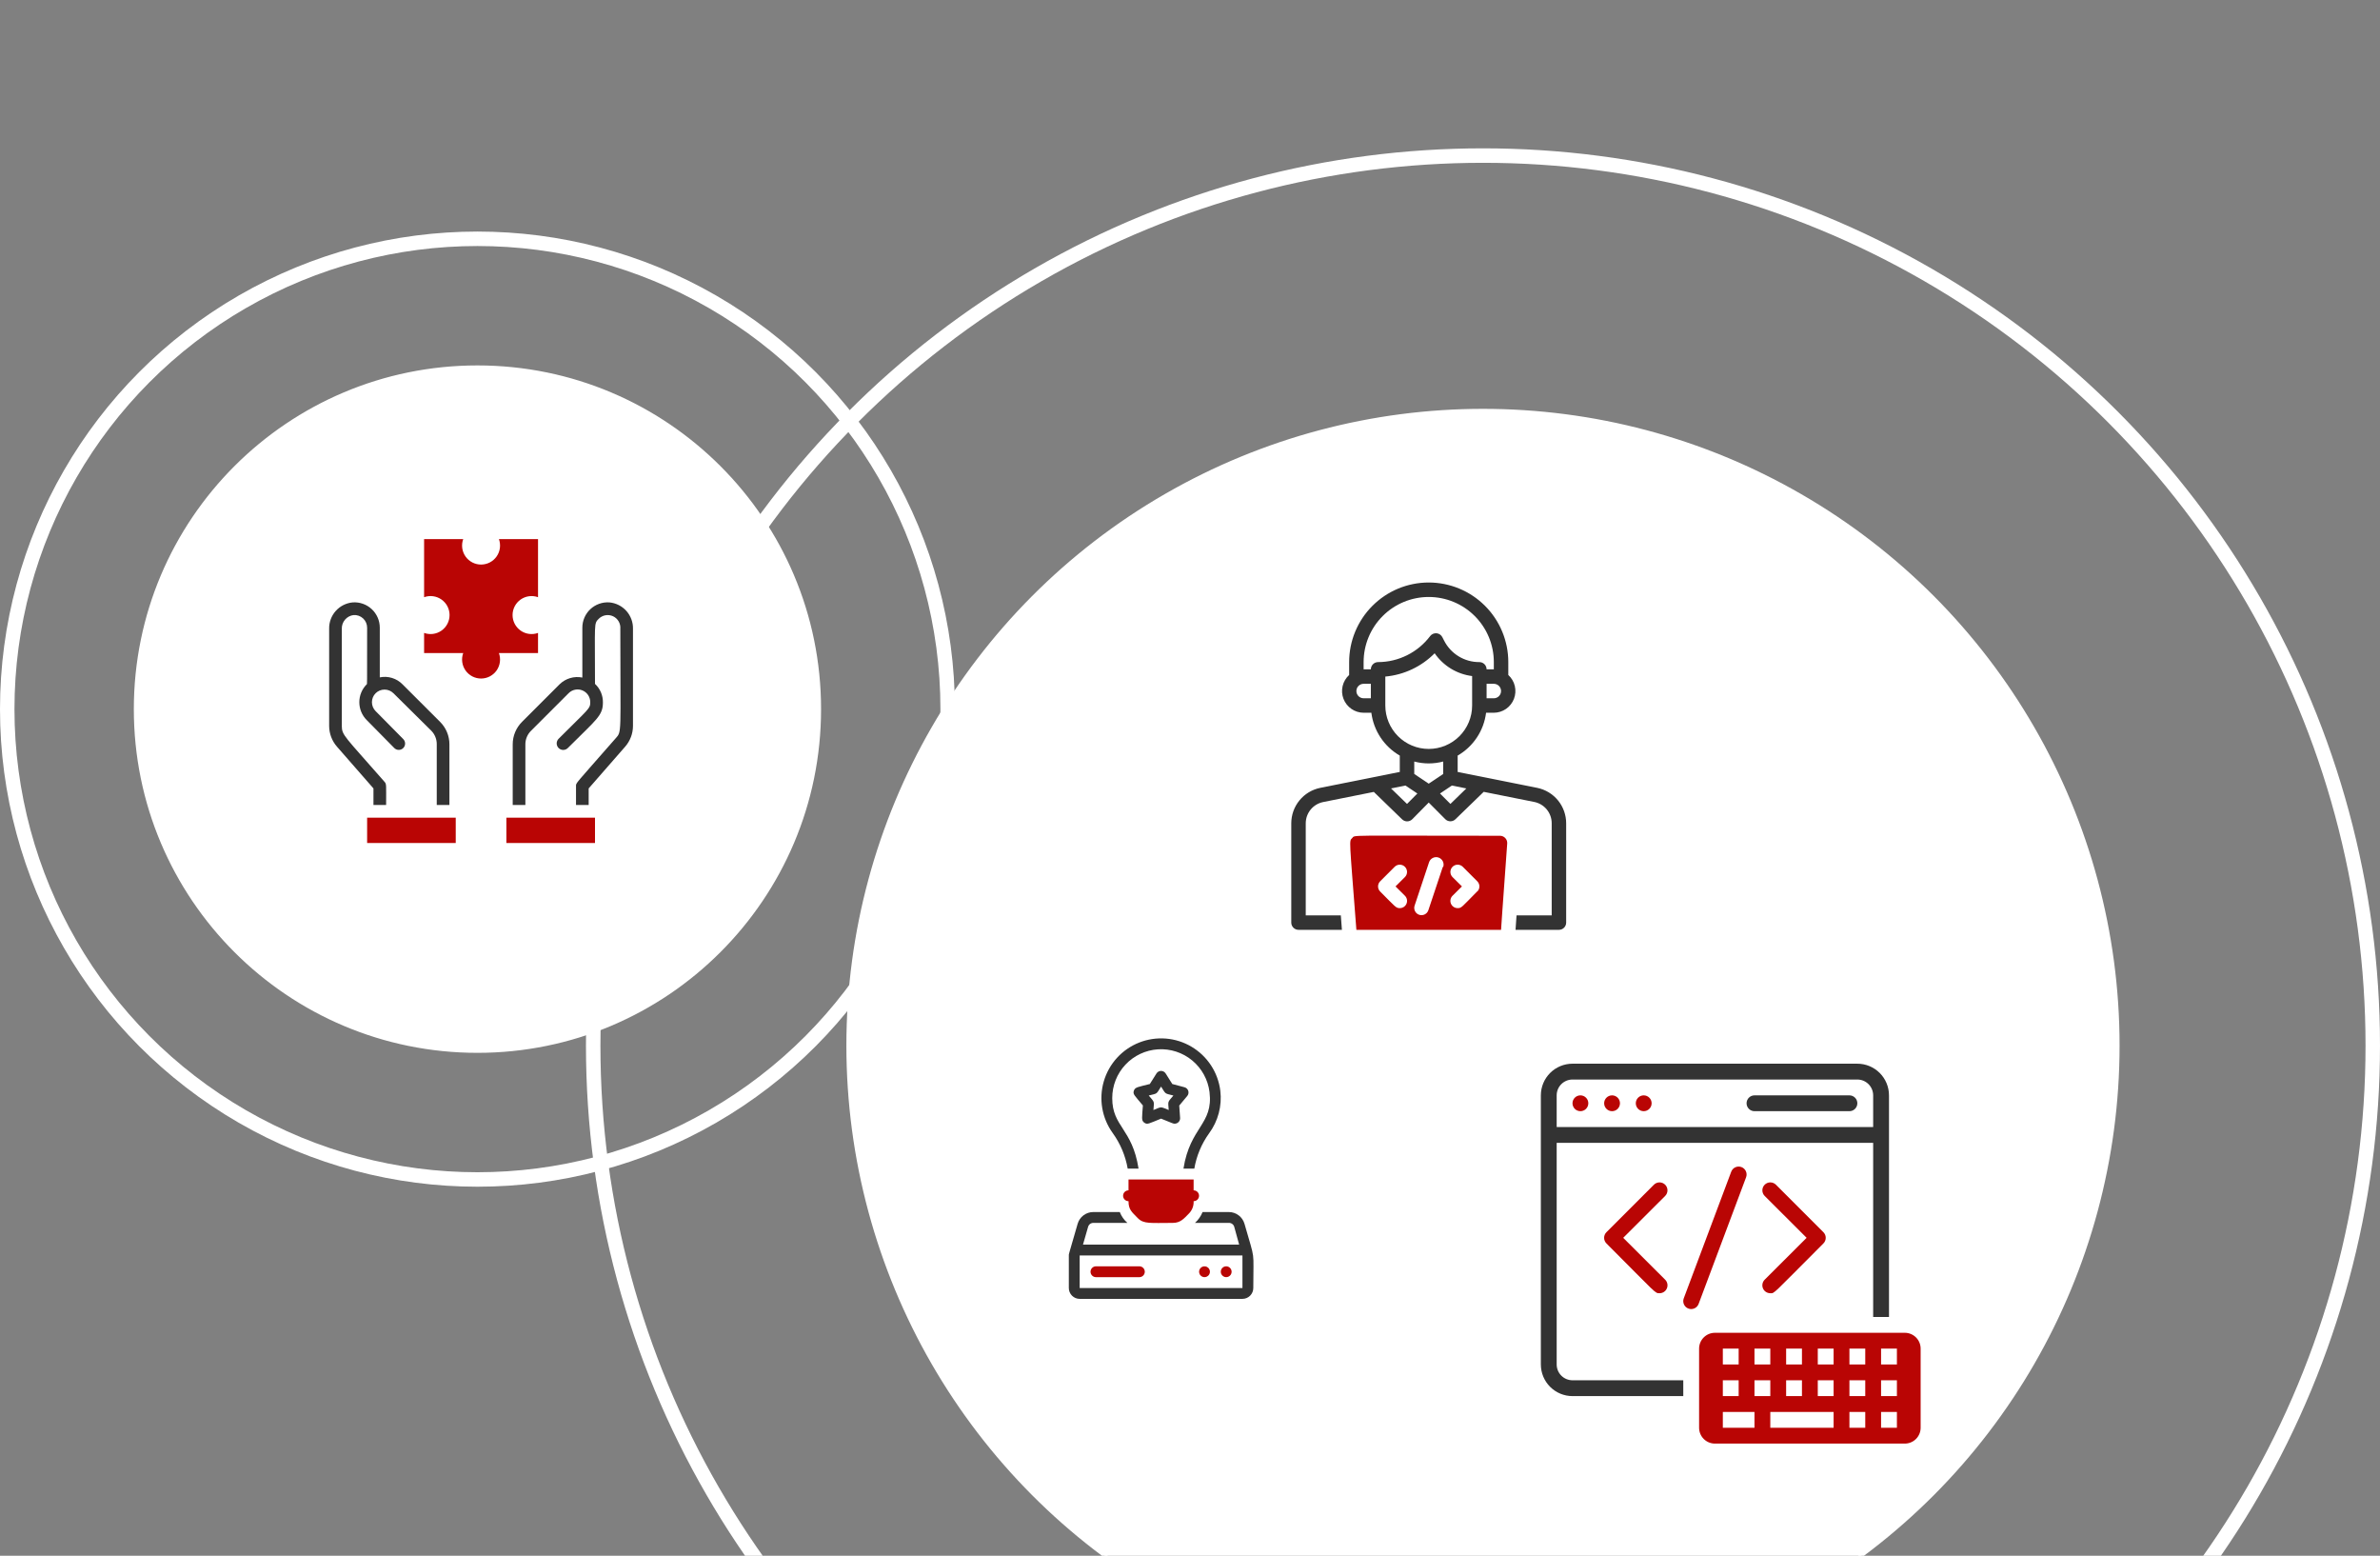 <svg width="658" height="430" viewBox="0 0 658 430" fill="none" xmlns="http://www.w3.org/2000/svg">
<rect x="0" y="0" width="658" height="430" fill="#808080" stroke="none"/>
<g clip-path="url(#clip0)">
<circle cx="410" cy="289" r="175.5" fill="white" stroke="white"/>
<circle cx="410" cy="289" r="246" stroke="white" stroke-width="4"/>
<circle cx="132" cy="196" r="130" stroke="white" stroke-width="4"/>
<circle cx="132" cy="196" r="94.5" fill="white" stroke="white"/>
<g clip-path="url(#clip1)">
<path d="M526.625 368.375H474.125C472.965 368.375 471.852 368.836 471.031 369.656C470.211 370.477 469.75 371.59 469.75 372.75V394.625C469.75 395.785 470.211 396.898 471.031 397.719C471.852 398.539 472.965 399 474.125 399H526.625C527.785 399 528.898 398.539 529.719 397.719C530.539 396.898 531 395.785 531 394.625V372.75C531 371.59 530.539 370.477 529.719 369.656C528.898 368.836 527.785 368.375 526.625 368.375ZM493.813 372.75H498.188V377.125H493.813V372.75ZM493.813 381.5H498.188V385.875H493.813V381.5ZM485.063 372.75H489.438V377.125H485.063V372.75ZM476.313 372.75H480.688V377.125H476.313V372.75ZM476.313 381.5H480.688V385.875H476.313V381.5ZM485.063 394.625H476.313V390.25H485.063V394.625ZM485.063 381.5H489.438V385.875H485.063V381.5ZM506.938 394.625H489.438V390.25H506.938V394.625ZM506.938 385.875H502.563V381.5H506.938V385.875ZM506.938 377.125H502.563V372.75H506.938V377.125ZM515.688 394.625H511.313V390.25H515.688V394.625ZM515.688 385.875H511.313V381.5H515.688V385.875ZM515.688 377.125H511.313V372.75H515.688V377.125ZM524.438 394.625H520.063V390.25H524.438V394.625ZM524.438 385.875H520.063V381.5H524.438V385.875ZM524.438 377.125H520.063V372.75H524.438V377.125Z" fill="#B90504"/>
<path d="M439.125 304.937C439.125 305.518 438.895 306.074 438.484 306.484C438.074 306.895 437.518 307.125 436.937 307.125C436.357 307.125 435.801 306.895 435.391 306.484C434.98 306.074 434.75 305.518 434.75 304.937C434.75 304.357 434.98 303.801 435.391 303.391C435.801 302.98 436.357 302.75 436.937 302.75C437.518 302.75 438.074 302.98 438.484 303.391C438.895 303.801 439.125 304.357 439.125 304.937V304.937Z" fill="#B90504"/>
<path d="M447.875 304.937C447.875 305.518 447.645 306.074 447.234 306.484C446.824 306.895 446.268 307.125 445.688 307.125C445.107 307.125 444.551 306.895 444.141 306.484C443.73 306.074 443.5 305.518 443.5 304.937C443.5 304.357 443.73 303.801 444.141 303.391C444.551 302.98 445.107 302.75 445.688 302.75C446.268 302.75 446.824 302.98 447.234 303.391C447.645 303.801 447.875 304.357 447.875 304.937Z" fill="#B90504"/>
<path d="M456.625 304.937C456.625 305.518 456.395 306.074 455.984 306.484C455.574 306.895 455.018 307.125 454.437 307.125C453.857 307.125 453.301 306.895 452.891 306.484C452.48 306.074 452.25 305.518 452.25 304.937C452.25 304.357 452.48 303.801 452.891 303.391C453.301 302.98 453.857 302.75 454.437 302.75C455.018 302.75 455.574 302.98 455.984 303.391C456.395 303.801 456.625 304.357 456.625 304.937Z" fill="#B90504"/>
<path d="M513.5 294H434.75C432.429 294 430.204 294.922 428.563 296.563C426.922 298.204 426 300.429 426 302.75V377.125C426 379.446 426.922 381.671 428.563 383.312C430.204 384.953 432.429 385.875 434.75 385.875H465.375V381.5H434.75C433.59 381.5 432.477 381.039 431.656 380.219C430.836 379.398 430.375 378.285 430.375 377.125V315.875H517.875V364H522.25V302.75C522.25 300.429 521.328 298.204 519.687 296.563C518.046 294.922 515.821 294 513.5 294V294ZM517.875 311.5H430.375V302.75C430.375 301.59 430.836 300.477 431.656 299.656C432.477 298.836 433.59 298.375 434.75 298.375H513.5C514.66 298.375 515.773 298.836 516.594 299.656C517.414 300.477 517.875 301.59 517.875 302.75V311.5Z" fill="#333333"/>
<path d="M511.312 307.125H485.062C484.482 307.125 483.926 306.895 483.516 306.484C483.105 306.074 482.875 305.518 482.875 304.937C482.875 304.357 483.105 303.801 483.516 303.391C483.926 302.98 484.482 302.75 485.062 302.75H511.312C511.893 302.75 512.449 302.98 512.859 303.391C513.27 303.801 513.5 304.357 513.5 304.937C513.5 305.518 513.27 306.074 512.859 306.484C512.449 306.895 511.893 307.125 511.312 307.125Z" fill="#333333"/>
<path d="M465.506 358.859L478.631 323.859C478.834 323.314 479.246 322.871 479.775 322.629C480.304 322.387 480.908 322.366 481.453 322.569C481.998 322.772 482.441 323.183 482.683 323.712C482.925 324.241 482.947 324.845 482.744 325.39L469.619 360.39C469.416 360.936 469.004 361.378 468.475 361.62C467.946 361.862 467.342 361.884 466.797 361.681C466.251 361.478 465.809 361.067 465.567 360.537C465.325 360.008 465.303 359.405 465.506 358.859Z" fill="#B90504"/>
<path d="M458.812 357.438C457.5 357.438 458.178 357.722 444.134 343.678C443.929 343.475 443.767 343.233 443.656 342.966C443.544 342.7 443.487 342.414 443.487 342.125C443.487 341.836 443.544 341.55 443.656 341.284C443.767 341.017 443.929 340.775 444.134 340.572L457.259 327.447C457.463 327.243 457.705 327.081 457.972 326.971C458.238 326.861 458.524 326.804 458.812 326.804C459.101 326.804 459.387 326.861 459.653 326.971C459.92 327.081 460.162 327.243 460.366 327.447C460.57 327.651 460.731 327.893 460.842 328.16C460.952 328.426 461.009 328.712 461.009 329C461.009 329.289 460.952 329.574 460.842 329.841C460.731 330.107 460.57 330.349 460.366 330.553L448.772 342.125L460.366 353.697C460.674 354.003 460.885 354.394 460.97 354.82C461.055 355.246 461.012 355.688 460.845 356.089C460.679 356.49 460.397 356.833 460.034 357.073C459.672 357.313 459.247 357.44 458.812 357.438Z" fill="#B90504"/>
<path d="M489.438 357.438C489.003 357.44 488.578 357.313 488.216 357.073C487.853 356.833 487.571 356.49 487.405 356.089C487.238 355.688 487.195 355.246 487.28 354.82C487.366 354.394 487.576 354.003 487.884 353.697L499.478 342.125L487.884 330.553C487.472 330.141 487.241 329.583 487.241 329C487.241 328.418 487.472 327.859 487.884 327.447C488.296 327.035 488.855 326.804 489.438 326.804C490.02 326.804 490.579 327.035 490.991 327.447L504.116 340.572C504.321 340.775 504.483 341.017 504.594 341.284C504.706 341.55 504.763 341.836 504.763 342.125C504.763 342.414 504.706 342.7 504.594 342.966C504.483 343.233 504.321 343.475 504.116 343.678C489.678 358.116 490.684 357.438 489.438 357.438Z" fill="#B90504"/>
</g>
<g clip-path="url(#clip2)">
<path d="M344.07 338.27C343.802 337.327 343.234 336.498 342.452 335.907C341.669 335.317 340.715 334.999 339.735 335H332.475C332.016 336.149 331.298 337.176 330.375 338H339.735C340.072 337.988 340.403 338.089 340.675 338.287C340.947 338.486 341.145 338.771 341.235 339.095L342.585 344H299.415L300.825 339.095C300.916 338.771 301.113 338.486 301.385 338.287C301.658 338.089 301.989 337.988 302.325 338H311.685C310.757 337.181 310.037 336.153 309.585 335H302.265C301.285 334.999 300.331 335.317 299.549 335.907C298.767 336.498 298.198 337.327 297.93 338.27C295.305 347.45 295.5 346.46 295.5 347V356C295.5 356.796 295.816 357.559 296.379 358.121C296.942 358.684 297.705 359 298.5 359H343.5C344.296 359 345.059 358.684 345.622 358.121C346.184 357.559 346.5 356.796 346.5 356C346.5 344.945 347.13 349.01 344.07 338.27ZM343.5 356H298.5V347H343.5V356Z" fill="#333333"/>
<path d="M315 350H303C302.602 350 302.221 350.158 301.939 350.439C301.658 350.721 301.5 351.102 301.5 351.5C301.5 351.898 301.658 352.279 301.939 352.561C302.221 352.842 302.602 353 303 353H315C315.398 353 315.779 352.842 316.061 352.561C316.342 352.279 316.5 351.898 316.5 351.5C316.5 351.102 316.342 350.721 316.061 350.439C315.779 350.158 315.398 350 315 350Z" fill="#B90504"/>
<path d="M340.065 350.435C339.89 350.261 339.675 350.133 339.438 350.062C339.202 349.991 338.952 349.98 338.71 350.029C338.468 350.078 338.242 350.186 338.052 350.343C337.862 350.5 337.714 350.702 337.62 350.93C337.517 351.181 337.484 351.456 337.525 351.724C337.566 351.993 337.679 352.245 337.852 352.455C338.025 352.664 338.251 352.822 338.507 352.913C338.763 353.004 339.039 353.023 339.305 352.969C339.572 352.915 339.818 352.79 340.019 352.607C340.22 352.424 340.367 352.19 340.445 351.93C340.523 351.669 340.529 351.393 340.462 351.13C340.395 350.866 340.258 350.626 340.065 350.435V350.435Z" fill="#B90504"/>
<path d="M334.065 350.435C333.855 350.226 333.588 350.085 333.297 350.028C333.006 349.971 332.705 350.001 332.432 350.115C332.159 350.229 331.925 350.422 331.761 350.668C331.596 350.914 331.509 351.204 331.509 351.5C331.509 351.796 331.596 352.086 331.761 352.332C331.925 352.578 332.159 352.771 332.432 352.885C332.705 352.999 333.006 353.029 333.297 352.972C333.588 352.915 333.855 352.774 334.065 352.565C334.206 352.426 334.317 352.26 334.393 352.077C334.47 351.894 334.509 351.698 334.509 351.5C334.509 351.302 334.47 351.106 334.393 350.923C334.317 350.74 334.206 350.574 334.065 350.435V350.435Z" fill="#B90504"/>
<path d="M337.38 301.46C337.068 298.963 336.19 296.57 334.811 294.464C333.432 292.359 331.59 290.596 329.425 289.312C327.261 288.028 324.831 287.256 322.322 287.055C319.814 286.855 317.292 287.231 314.951 288.154C312.61 289.078 310.511 290.525 308.815 292.385C307.119 294.244 305.871 296.467 305.167 298.883C304.462 301.3 304.319 303.845 304.75 306.325C305.18 308.804 306.172 311.153 307.65 313.19C309.749 316.106 311.16 319.46 311.775 323H314.775C313.02 311.81 307.5 311.48 307.5 303.5C307.5 300.065 308.809 296.76 311.161 294.257C313.513 291.754 316.73 290.241 320.158 290.027C323.586 289.813 326.967 290.913 329.612 293.104C332.257 295.295 333.967 298.412 334.395 301.82C335.49 310.82 329.025 311.375 327.195 323H330.195C330.791 319.481 332.187 316.145 334.275 313.25C336.777 309.861 337.888 305.642 337.38 301.46Z" fill="#333333"/>
<path d="M330 329V326H312V329C311.602 329 311.221 329.158 310.939 329.439C310.658 329.721 310.5 330.102 310.5 330.5C310.5 330.898 310.658 331.279 310.939 331.561C311.221 331.842 311.602 332 312 332C312 334.355 312.93 335 314.565 336.68C316.2 338.36 318.105 338 324.255 338C326.4 338 327.375 336.755 328.68 335.435C329.13 334.988 329.48 334.451 329.707 333.859C329.935 333.267 330.034 332.633 330 332C330.398 332 330.779 331.842 331.061 331.561C331.342 331.279 331.5 330.898 331.5 330.5C331.5 330.102 331.342 329.721 331.061 329.439C330.779 329.158 330.398 329 330 329Z" fill="#B90504"/>
<path d="M324.765 310.58C324.345 310.58 324.465 310.58 321 309.185C317.565 310.565 317.205 310.91 316.35 310.295C315.495 309.68 315.75 308.93 315.975 305.54C313.605 302.69 313.155 302.45 313.485 301.46C313.815 300.47 314.595 300.455 317.895 299.615L319.725 296.705C319.859 296.488 320.047 296.309 320.27 296.185C320.493 296.06 320.744 295.995 321 295.995C321.255 295.995 321.506 296.06 321.729 296.185C321.952 296.309 322.14 296.488 322.275 296.705L324.105 299.615L327.45 300.5C327.696 300.561 327.924 300.683 328.11 300.856C328.297 301.029 328.436 301.246 328.516 301.487C328.595 301.729 328.612 301.986 328.564 302.236C328.517 302.486 328.407 302.719 328.245 302.915L326.025 305.57L326.265 309.005C326.275 309.208 326.243 309.411 326.173 309.602C326.102 309.793 325.993 309.967 325.853 310.114C325.712 310.262 325.543 310.379 325.356 310.459C325.169 310.539 324.968 310.58 324.765 310.58V310.58ZM323.115 306.8C322.935 304.205 322.74 304.805 324.405 302.795C321.9 302.15 322.395 302.525 321 300.32C319.605 302.525 320.13 302.15 317.595 302.795C319.245 304.79 319.095 304.19 318.885 306.8C321.315 305.84 320.655 305.825 323.115 306.8V306.8Z" fill="#333333"/>
</g>
<path d="M414.7 231C371.76 231 374.7 230.72 373.84 231.64C372.98 232.56 373 231 375 257H415C415.36 251.82 415 256.52 416.7 233.14C416.719 232.866 416.682 232.591 416.59 232.332C416.498 232.073 416.354 231.835 416.166 231.634C415.979 231.434 415.752 231.274 415.499 231.165C415.247 231.055 414.975 230.999 414.7 231V231ZM388.42 247.58C388.702 247.86 388.895 248.217 388.973 248.607C389.051 248.996 389.011 249.4 388.859 249.767C388.707 250.134 388.448 250.447 388.117 250.667C387.786 250.886 387.397 251.002 387 251C385.92 251 385.86 250.7 381.58 246.42C381.393 246.234 381.244 246.013 381.142 245.769C381.041 245.525 380.989 245.264 380.989 245C380.989 244.736 381.041 244.475 381.142 244.231C381.244 243.987 381.393 243.766 381.58 243.58L385.58 239.58C385.957 239.203 386.468 238.992 387 238.992C387.533 238.992 388.044 239.203 388.42 239.58C388.797 239.957 389.008 240.467 389.008 241C389.008 241.533 388.797 242.043 388.42 242.42L385.82 245L388.42 247.58ZM398.9 239.58L394.9 251.58C394.73 252.084 394.368 252.5 393.891 252.736C393.415 252.972 392.864 253.01 392.36 252.84C391.856 252.67 391.44 252.307 391.204 251.831C390.968 251.355 390.93 250.804 391.1 250.3L395.1 238.3C395.278 237.783 395.654 237.357 396.145 237.117C396.636 236.877 397.203 236.842 397.72 237.02C398.237 237.198 398.663 237.574 398.903 238.065C399.143 238.556 399.178 239.123 399 239.64L398.9 239.58ZM408.42 246.36C404.06 250.78 404.08 251 403 251C402.603 251.002 402.214 250.886 401.883 250.667C401.552 250.447 401.294 250.134 401.141 249.767C400.989 249.4 400.95 248.996 401.028 248.607C401.106 248.217 401.298 247.86 401.58 247.58L404.18 245L401.58 242.42C401.204 242.043 400.992 241.533 400.992 241C400.992 240.467 401.204 239.957 401.58 239.58C401.957 239.203 402.468 238.992 403 238.992C403.533 238.992 404.044 239.203 404.42 239.58L408.42 243.58C408.608 243.766 408.756 243.987 408.858 244.231C408.96 244.475 409.012 244.736 409.012 245C409.012 245.264 408.96 245.525 408.858 245.769C408.756 246.013 408.608 246.234 408.42 246.42V246.36Z" fill="#B90504"/>
<path d="M425 217.76L403 213.36V208.84C405.134 207.605 406.953 205.894 408.317 203.841C409.68 201.787 410.551 199.446 410.86 197H413C414.208 196.993 415.386 196.621 416.379 195.934C417.372 195.246 418.135 194.275 418.567 193.147C419 192.019 419.081 190.786 418.802 189.611C418.522 188.436 417.894 187.373 417 186.56V183C417 177.165 414.682 171.569 410.556 167.444C406.431 163.318 400.835 161 395 161C389.165 161 383.569 163.318 379.444 167.444C375.318 171.569 373 177.165 373 183V186.56C372.106 187.373 371.478 188.436 371.198 189.611C370.919 190.786 371 192.019 371.433 193.147C371.865 194.275 372.628 195.246 373.621 195.934C374.614 196.621 375.792 196.993 377 197H379.14C379.449 199.446 380.32 201.787 381.683 203.841C383.047 205.894 384.866 207.605 387 208.84V213.36L365 217.76C362.741 218.221 360.711 219.448 359.253 221.234C357.796 223.02 357 225.255 357 227.56V255C357 255.53 357.211 256.039 357.586 256.414C357.961 256.789 358.47 257 359 257H371L370.7 253H361V227.56C361.001 226.174 361.481 224.831 362.36 223.759C363.238 222.687 364.461 221.953 365.82 221.68L379.82 218.88L387.62 226.44C387.995 226.813 388.502 227.022 389.03 227.022C389.558 227.022 390.065 226.813 390.44 226.44L395 221.82L399.58 226.42C399.955 226.793 400.462 227.002 400.99 227.002C401.518 227.002 402.025 226.793 402.4 226.42L410.2 218.86L424.2 221.66C425.559 221.937 426.779 222.677 427.654 223.752C428.529 224.828 429.005 226.173 429 227.56V253H419.28L419 257H431C431.53 257 432.039 256.789 432.414 256.414C432.789 256.039 433 255.53 433 255V227.56C433 225.255 432.204 223.02 430.747 221.234C429.289 219.448 427.259 218.221 425 217.76V217.76ZM413 193H411V189H413C413.53 189 414.039 189.211 414.414 189.586C414.789 189.961 415 190.47 415 191C415 191.53 414.789 192.039 414.414 192.414C414.039 192.789 413.53 193 413 193ZM379 193H377C376.47 193 375.961 192.789 375.586 192.414C375.211 192.039 375 191.53 375 191C375 190.47 375.211 189.961 375.586 189.586C375.961 189.211 376.47 189 377 189H379V193ZM379 185H377V183C377 178.226 378.896 173.648 382.272 170.272C385.648 166.896 390.226 165 395 165C399.774 165 404.352 166.896 407.728 170.272C411.104 173.648 413 178.226 413 183V185H411C411 184.47 410.789 183.961 410.414 183.586C410.039 183.211 409.53 183 409 183C406.972 183.013 404.981 182.457 403.253 181.397C401.524 180.337 400.127 178.813 399.22 177L398.78 176.14C398.63 175.835 398.405 175.573 398.126 175.379C397.847 175.184 397.523 175.065 397.184 175.031C396.846 174.997 396.505 175.049 396.193 175.184C395.88 175.319 395.608 175.531 395.4 175.8C393.718 178.03 391.543 179.84 389.045 181.089C386.546 182.338 383.793 182.992 381 183C380.47 183 379.961 183.211 379.586 183.586C379.211 183.961 379 184.47 379 185ZM383 195V187C388.164 186.528 392.994 184.247 396.64 180.56C397.825 182.281 399.361 183.732 401.146 184.818C402.932 185.904 404.927 186.6 407 186.86V195C407 198.183 405.736 201.235 403.485 203.485C401.235 205.736 398.183 207 395 207C391.817 207 388.765 205.736 386.515 203.485C384.264 201.235 383 198.183 383 195ZM389 222.2L384.58 217.92L388.58 217.12L391.86 219.32L389 222.2ZM391 213.92V210.48C393.621 211.18 396.379 211.18 399 210.48V213.92L395 216.6L391 213.92ZM401 222.2L398.12 219.32L401.4 217.12L405.4 217.92L401 222.2Z" fill="#333333"/>
<g clip-path="url(#clip3)">
<path d="M126 226H101.5V233H126V226Z" fill="#B90504"/>
<path d="M121.677 199.522L111.282 189.145C110.48 188.324 109.484 187.718 108.386 187.381C107.289 187.045 106.124 186.989 105 187.22V173.5C105.002 172.536 104.806 171.583 104.423 170.698C104.04 169.814 103.478 169.019 102.773 168.362C102.069 167.705 101.236 167.2 100.327 166.88C99.418 166.559 98.453 166.43 97.492 166.5C95.689 166.672 94.017 167.52 92.812 168.873C91.608 170.227 90.961 171.986 91 173.797V200.625C91.002 202.743 91.773 204.789 93.17 206.382L103.25 217.915V222.5H106.75C106.75 216.882 106.89 216.742 106.312 216.095C95.235 203.425 94.5 203.25 94.5 200.625V173.797C94.471 172.875 94.786 171.975 95.385 171.273C95.983 170.571 96.822 170.117 97.737 170C98.218 169.964 98.702 170.027 99.157 170.187C99.613 170.347 100.03 170.599 100.384 170.927C100.737 171.256 101.018 171.654 101.211 172.097C101.403 172.54 101.501 173.017 101.5 173.5C101.5 190.3 101.5 188.952 101.395 189.127C100.744 189.777 100.228 190.55 99.875 191.399C99.523 192.249 99.342 193.16 99.342 194.08C99.342 195 99.523 195.911 99.875 196.76C100.228 197.61 100.744 198.382 101.395 199.032L109.007 206.75C109.334 207.079 109.779 207.265 110.244 207.267C110.708 207.269 111.154 207.086 111.483 206.759C111.813 206.431 111.999 205.987 112.001 205.522C112.002 205.058 111.819 204.612 111.492 204.282L103.845 196.547C103.193 195.892 102.827 195.005 102.827 194.08C102.827 193.155 103.193 192.268 103.845 191.612C104.5 190.96 105.388 190.595 106.312 190.595C107.237 190.595 108.124 190.96 108.78 191.612L119.28 202.007C120.239 203.002 120.767 204.335 120.75 205.717V222.5H124.25V205.717C124.249 204.566 124.022 203.427 123.581 202.364C123.139 201.301 122.492 200.335 121.677 199.522V199.522Z" fill="#333333"/>
<path d="M168.507 166.5C167.546 166.43 166.581 166.559 165.673 166.88C164.764 167.2 163.931 167.705 163.226 168.362C162.522 169.019 161.96 169.814 161.577 170.698C161.194 171.583 160.997 172.536 161 173.5V187.272C159.881 187.046 158.723 187.096 157.628 187.42C156.533 187.743 155.534 188.329 154.717 189.127L144.322 199.522C143.507 200.335 142.86 201.301 142.419 202.364C141.978 203.427 141.75 204.566 141.75 205.717V222.5H145.25V205.717C145.251 204.325 145.805 202.991 146.79 202.007L157.203 191.595C157.692 191.101 158.318 190.765 158.999 190.628C159.681 190.491 160.388 190.56 161.03 190.827C161.672 191.094 162.22 191.545 162.604 192.125C162.988 192.704 163.192 193.385 163.187 194.08C163.187 195.935 162.785 195.83 154.437 204.195C154.099 204.534 153.908 204.993 153.908 205.472C153.908 205.952 154.099 206.411 154.437 206.75C154.776 207.089 155.236 207.279 155.715 207.279C156.194 207.279 156.654 207.089 156.992 206.75C164.85 198.875 166.687 197.86 166.687 194.167C166.705 193.204 166.519 192.248 166.142 191.362C165.765 190.475 165.205 189.678 164.5 189.022C164.5 172.047 164.15 172.415 165.532 171.032C166.039 170.524 166.69 170.183 167.397 170.057C168.104 169.93 168.832 170.025 169.484 170.326C170.135 170.628 170.678 171.123 171.039 171.744C171.4 172.365 171.561 173.082 171.5 173.797C171.5 203.215 171.955 202.112 170.205 204.072C158.882 217.005 159.25 216.322 159.25 217.25V222.5H162.75V217.915L172.83 206.382C174.226 204.789 174.998 202.743 175 200.625V173.797C175.039 171.986 174.391 170.227 173.187 168.873C171.983 167.52 170.311 166.672 168.507 166.5V166.5Z" fill="#333333"/>
<path d="M140 233H164.5V226H140V233Z" fill="#B90504"/>
<path d="M117.25 174.935V180.5H128.065C127.777 181.293 127.685 182.144 127.795 182.98C127.906 183.816 128.217 184.614 128.701 185.304C129.185 185.995 129.829 186.559 130.577 186.949C131.325 187.338 132.156 187.541 133 187.541C133.844 187.541 134.675 187.338 135.423 186.949C136.171 186.559 136.815 185.995 137.299 185.304C137.783 184.614 138.094 183.816 138.205 182.98C138.315 182.144 138.223 181.293 137.935 180.5H148.75V174.935C147.957 175.223 147.106 175.315 146.27 175.205C145.434 175.094 144.636 174.783 143.946 174.299C143.255 173.815 142.691 173.171 142.301 172.423C141.912 171.675 141.709 170.844 141.709 170C141.709 169.156 141.912 168.325 142.301 167.577C142.691 166.829 143.255 166.185 143.946 165.701C144.636 165.217 145.434 164.906 146.27 164.795C147.106 164.685 147.957 164.777 148.75 165.065V149H137.935C138.223 149.793 138.315 150.644 138.205 151.48C138.094 152.316 137.783 153.114 137.299 153.804C136.815 154.495 136.171 155.059 135.423 155.449C134.675 155.838 133.844 156.041 133 156.041C132.156 156.041 131.325 155.838 130.577 155.449C129.829 155.059 129.185 154.495 128.701 153.804C128.217 153.114 127.906 152.316 127.795 151.48C127.685 150.644 127.777 149.793 128.065 149H117.25V165.065C118.043 164.777 118.894 164.685 119.73 164.795C120.566 164.906 121.364 165.217 122.054 165.701C122.745 166.185 123.309 166.829 123.699 167.577C124.088 168.325 124.291 169.156 124.291 170C124.291 170.844 124.088 171.675 123.699 172.423C123.309 173.171 122.745 173.815 122.054 174.299C121.364 174.783 120.566 175.094 119.73 175.205C118.894 175.315 118.043 175.223 117.25 174.935V174.935Z" fill="#B90504"/>
</g>
</g>
<defs>
<clipPath id="clip0">
<rect width="658" height="430" fill="white"/>
</clipPath>
<clipPath id="clip1">
<rect width="105" height="105" fill="white" transform="translate(426 294)"/>
</clipPath>
<clipPath id="clip2">
<rect width="72" height="72" fill="white" transform="translate(285 287)"/>
</clipPath>
<clipPath id="clip3">
<rect width="84" height="84" fill="white" transform="translate(91 149)"/>
</clipPath>
</defs>
</svg>
